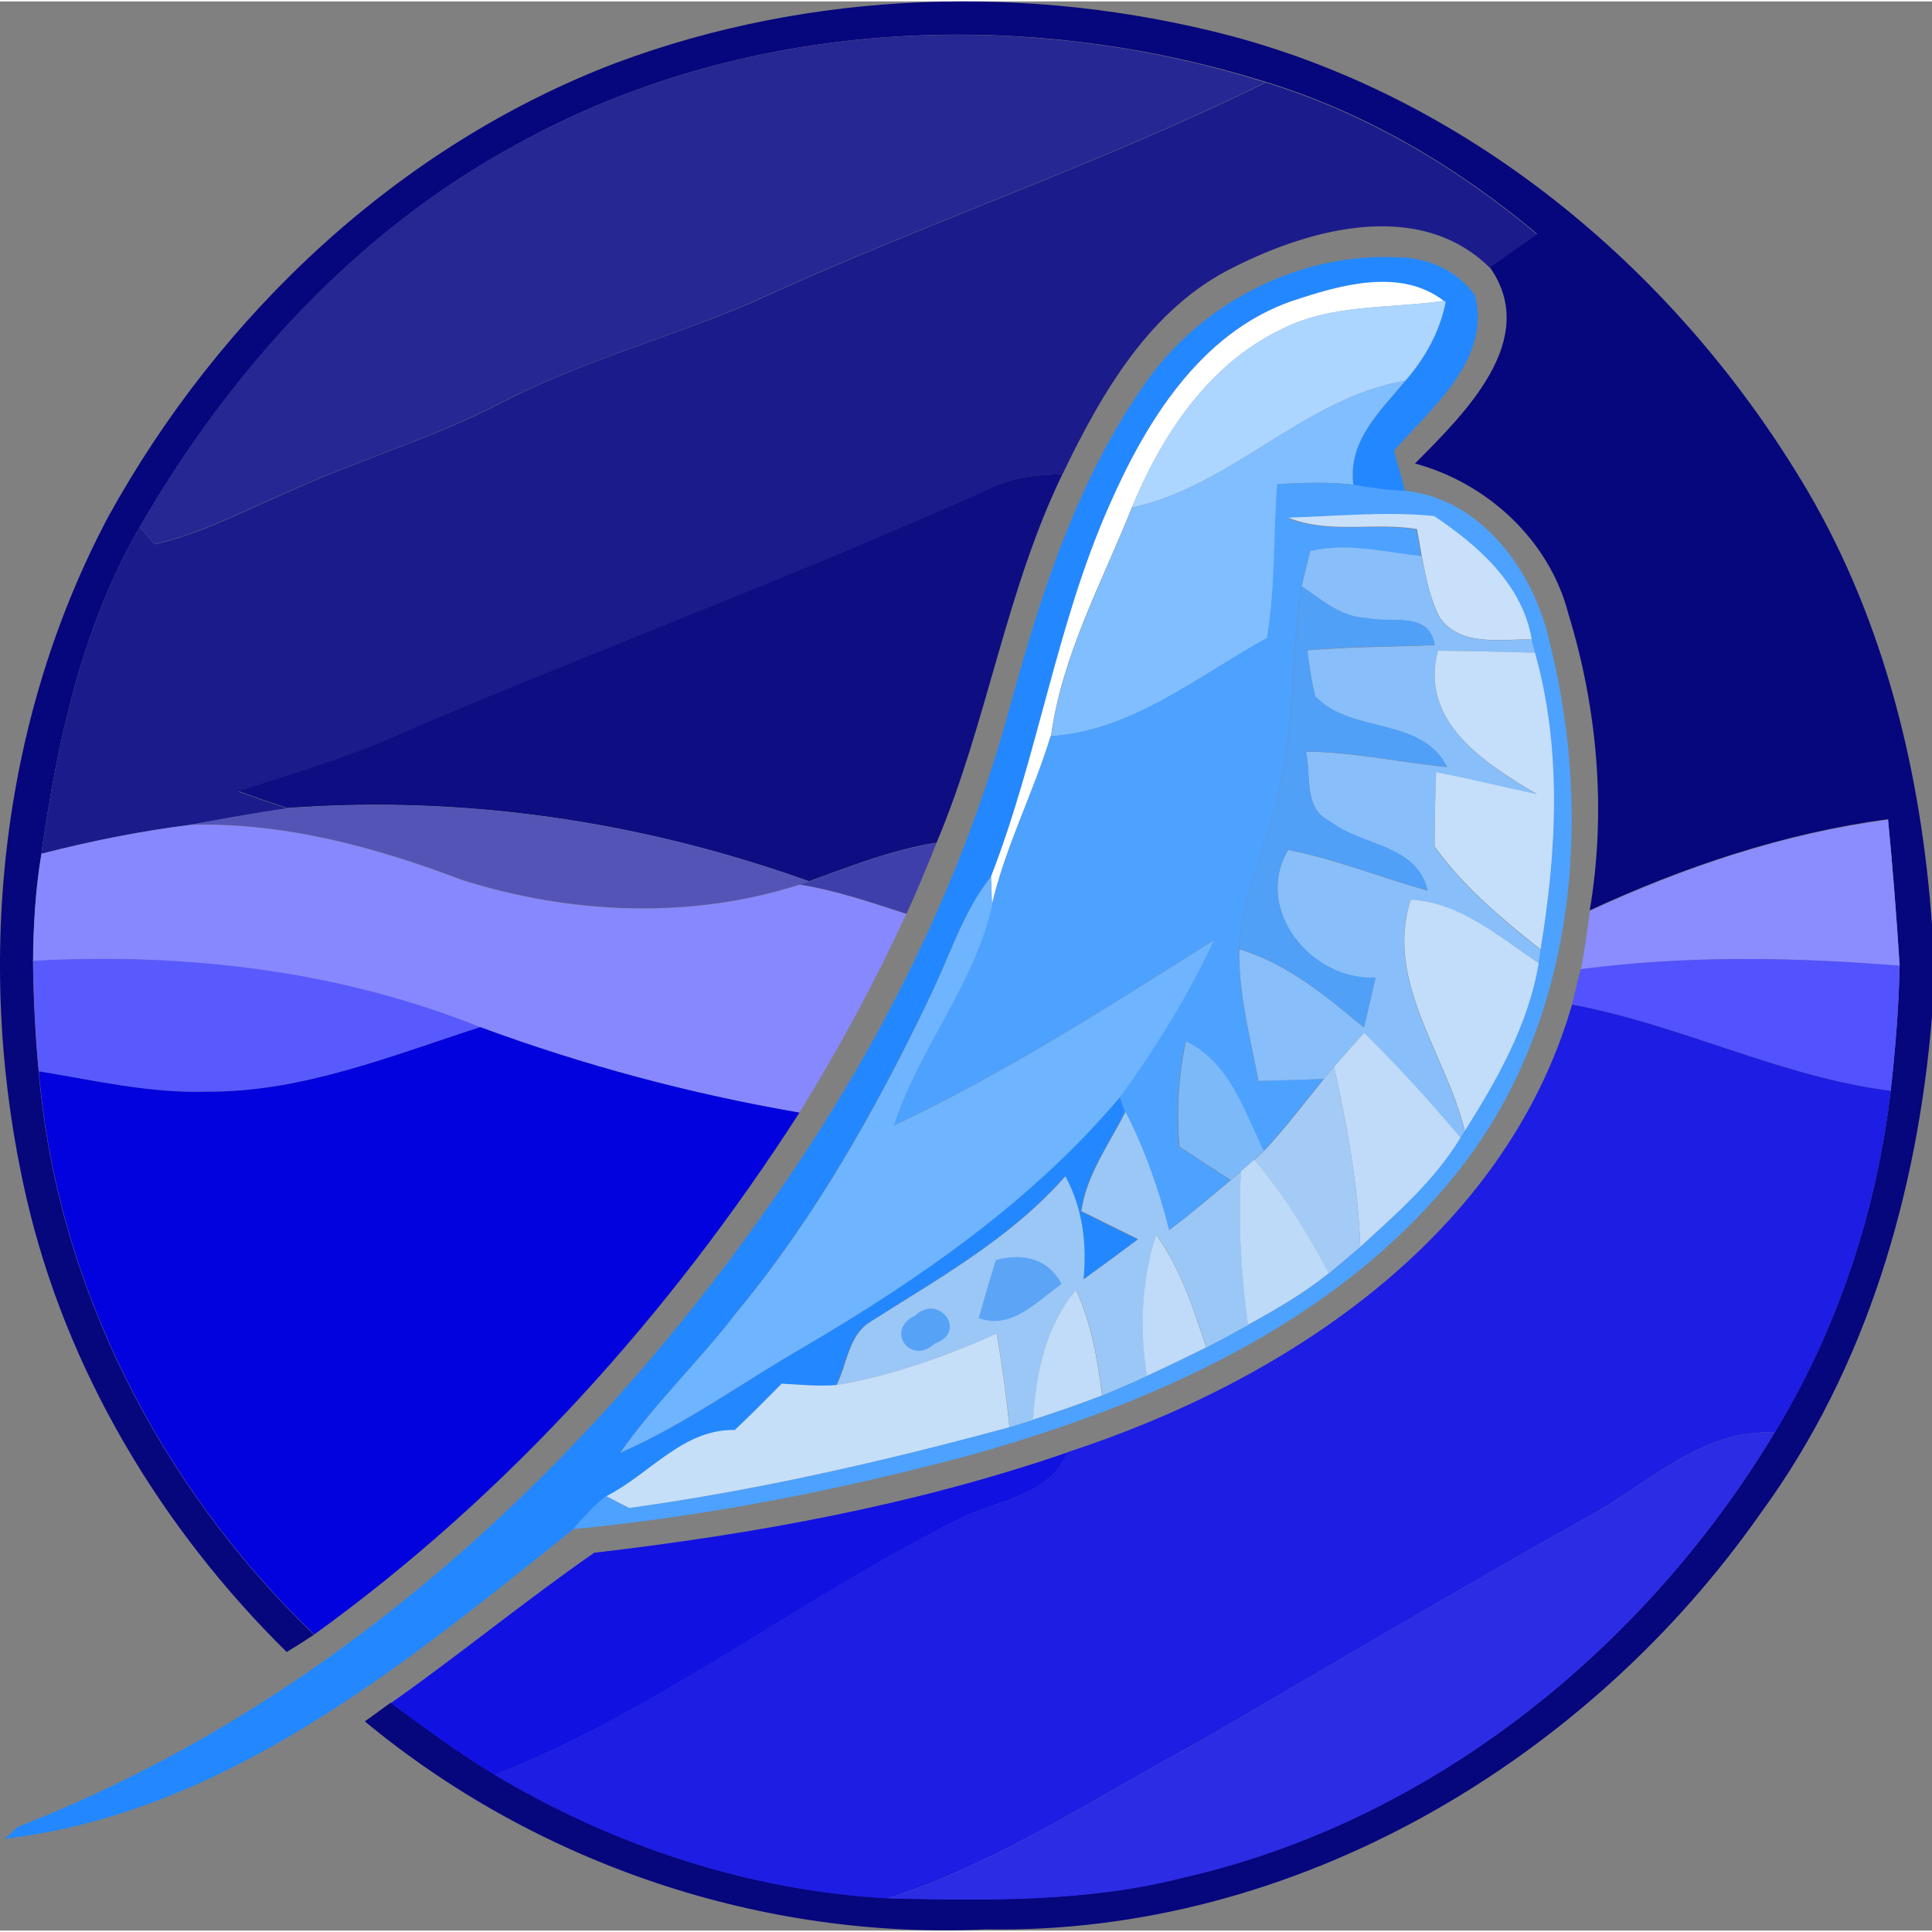 <?xml version="1.0" encoding="UTF-8"?>
<svg width="96px" height="96px" id="uuid-7086353b-f45a-4b9e-a20a-4cb6e40a2330" data-name="Layer 1" xmlns="http://www.w3.org/2000/svg" viewBox="0 0 94.95 94.81">
  <rect x="0" y="0" width="94.95" height="94.81" fill="#808080" stroke="none"/>
  <defs>
    <style>
      .uuid-2671e82b-b8c8-42cd-a375-1a8705871dd6 {
        fill: #272793;
      }

      .uuid-98fe98c5-2fae-443d-98f6-5b97f6e7eee0 {
        fill: #5252fe;
      }

      .uuid-4b294fbe-7e7a-4c74-aaae-dfcb4b43169c {
        fill: #a4cbf6;
      }

      .uuid-646c9eab-8c00-4519-867d-eede847c7f87 {
        fill: #bddaf9;
      }

      .uuid-cd4ee66e-536e-4c45-9629-c7f1fd88de14 {
        fill: #c8e0f9;
      }

      .uuid-800420e9-fb5f-4d12-bb71-8d5780f32d4e {
        fill: #1d1de3;
      }

      .uuid-c4e228d3-752f-4106-b454-215f0fd5958c {
        fill: #c1dcf8;
      }

      .uuid-a649f5f8-a529-482c-937b-9d632db1d41c {
        fill: #7cb9f9;
      }

      .uuid-76a305bc-b620-4370-a263-198282ac11c4 {
        fill: #80beff;
      }

      .uuid-f5bc6c21-9c5f-4943-9418-1424ce8cbae8 {
        fill: #fff;
      }

      .uuid-97f2dbee-3e45-46d6-851f-c7652b64a3c6 {
        fill: #595afd;
      }

      .uuid-6cb8a190-f5d6-4269-a8bc-f66337f27ba1 {
        fill: #2388ff;
      }

      .uuid-dc24ee99-dbfc-49cf-aba6-34959c1485ba {
        fill: #c2ddf9;
      }

      .uuid-e60e858f-3cb3-4563-a417-1ae4184fa13f {
        fill: #1b1b8b;
      }

      .uuid-1468cbb5-6a15-42db-96c7-5530e7ac1b3e {
        fill: #0202de;
      }

      .uuid-6b58f84c-e388-482d-aa0e-4d62d958defa {
        fill: #5454b7;
      }

      .uuid-d5cb1b49-7429-4a83-98bf-d0df61867a29 {
        fill: #0e0e82;
      }

      .uuid-5a36c936-7570-41a7-9e60-b6cfe1419258 {
        fill: #1111e2;
      }

      .uuid-5c67b5b0-b851-439f-8b20-2c8dad2164f4 {
        fill: #50a0f8;
      }

      .uuid-ebceefbf-7058-4501-aaca-62ce49d2fb11 {
        fill: #5ca5f6;
      }

      .uuid-d538e442-b706-4a78-b867-d4cc11d6484d {
        fill: #6eb4ff;
      }

      .uuid-947b7f72-41e7-4821-9553-d03074f71515 {
        fill: #56a2f6;
      }

      .uuid-ea226cc6-082d-4b01-92d1-173ea3c9894e {
        fill: #8b8cfe;
      }

      .uuid-bca603dd-7388-41e4-a32f-e6cd9819a486 {
        fill: #c6dff8;
      }

      .uuid-ed79b8c4-97ca-4bc3-8261-8662036f8743 {
        fill: #2c2ce5;
      }

      .uuid-6c65240e-063c-4b43-a18e-b902772df956 {
        fill: #acd5ff;
      }

      .uuid-4e0b3506-874c-44b4-93db-faa84471f0ad {
        fill: #06067d;
      }

      .uuid-9047f6e4-e902-4925-9f4f-71e83490145c {
        fill: #3f3fab;
      }

      .uuid-6991badc-8df8-452e-8489-079e42fbf940 {
        fill: #c5def9;
      }

      .uuid-6f9b5452-526b-4933-af73-e66ec45c8f19 {
        fill: #4da1ff;
      }

      .uuid-26a5f783-828b-4b85-a6d9-0a89cba33f4f {
        fill: #8788fe;
      }

      .uuid-e2fbdcbf-c038-42c4-bd86-914a9937c508 {
        fill: #88bef9;
      }

      .uuid-2b2b25ae-b257-450a-8e0d-0d73fed54bd9 {
        fill: #9bc7f6;
      }

      .uuid-3cc62cea-ffaf-4a02-b495-f4dcdc20f665 {
        fill: #bfdbf9;
      }
    </style>
  </defs>
  <path class="uuid-4e0b3506-874c-44b4-93db-faa84471f0ad" d="M30.25,3.03c9.61-3.59,20.34-3.93,30.23-1.34,12.03,3.2,22.16,11.81,28.4,22.44,3.76,6.45,5.55,13.88,6.07,21.27v4.49c-.71,8.65-3.22,17.28-8.38,24.35-8.56,12.26-22.94,20.78-38.11,20.51-10.99.52-22.06-3.2-30.53-10.22.32-.23.95-.69,1.27-.92,1.67,1.22,3.34,2.46,5.11,3.53,5.83,3.49,12.49,5.7,19.31,6.07,4.84.11,9.77.2,14.51-1.01,12.22-2.78,22.7-11.25,29.09-21.88,3.1-5.1,5.01-10.89,5.7-16.8.23-2.04.4-4.1.44-6.15-.15-2.39-.34-4.79-.57-7.18-5.1.68-10.01,2.33-14.66,4.48.82-4.84.39-9.89-1.05-14.57-.92-3.6-3.97-6.43-7.54-7.39,2.4-2.42,6.2-6.09,3.67-9.66.77-.54,1.55-1.09,2.33-1.63-3.92-3.29-8.44-5.97-13.35-7.47C50.19.19,36.52.86,25.41,7.02c-7.87,4.25-14.1,11.12-18.54,18.81-2.84,4.91-4.05,10.51-4.84,16.06-.29,1.74-.39,3.49-.41,5.26.02,1.82.11,3.63.28,5.44.88,10.5,5.97,20.41,13.53,27.68-.44.29-.89.58-1.34.85-6.19-6.1-10.85-13.86-12.8-22.36C-1.27,47.6-.07,35.45,5.34,25.29,10.82,15.37,19.59,7.1,30.25,3.03Z"/>
  <path class="uuid-2671e82b-b8c8-42cd-a375-1a8705871dd6" d="M25.41,7.02C36.52.86,50.19.19,62.19,3.98c-8.24,4.06-16.94,6.98-25.27,10.82-4.07,1.75-8.38,2.89-12.32,4.93-3.4,1.78-7.12,2.84-10.6,4.44-2.11.9-4.17,2.01-6.42,2.5-.18-.21-.54-.64-.72-.85,4.44-7.69,10.67-14.56,18.54-18.81Z"/>
  <path class="uuid-e60e858f-3cb3-4563-a417-1ae4184fa13f" d="M62.19,3.98c4.91,1.5,9.43,4.18,13.35,7.47-.77.54-1.55,1.09-2.33,1.63-3.43-3.37-8.75-1.94-12.55-.03-4.14,2.02-6.52,6.2-8.44,10.18-1.1.06-2.24.08-3.25.59-9.41,4.25-19.11,7.86-28.61,11.89-2.78,1.32-5.73,2.18-8.64,3.12.79.29,1.6.57,2.41.83-1.6.22-3.19.53-4.79.81-2.47.31-4.9.8-7.31,1.42.79-5.55,2-11.15,4.84-16.06.18.22.54.65.72.85,2.25-.49,4.31-1.6,6.42-2.5,3.48-1.61,7.19-2.66,10.6-4.44,3.94-2.05,8.25-3.19,12.32-4.93,8.32-3.84,17.03-6.76,25.27-10.82Z"/>
  <path class="uuid-6cb8a190-f5d6-4269-a8bc-f66337f27ba1" d="M56.43,18.56c2.78-3.83,7.5-6.23,12.26-5.98,1.45,0,2.95.64,3.8,1.87.81,3.14-2.12,5.51-3.98,7.63.14.49.41,1.49.55,1.98-.86-.03-1.72-.15-2.56-.3-.26-2.17,1.31-3.59,2.56-5.11.97-1.12,1.7-2.42,1.98-3.88l-.09-.05c-2.15-1.64-5.11-.77-7.44,0-4.54,1.56-7.22,5.97-9.04,10.16-2.56,5.84-3.46,12.21-5.77,18.14-1.44,1.8-2.07,4.06-3.1,6.09-2.59,5.39-5.56,10.67-9.39,15.3-1.81,2.39-4.01,4.46-5.74,6.92,3.18-1.38,5.99-3.44,8.98-5.17,5.73-3.36,11.27-7.21,15.59-12.32l.25.73c-.79,1.6-1.91,3.08-2.17,4.89.93.47,1.85.92,2.79,1.38-.89.67-1.79,1.33-2.69,1.98.17-1.76-.04-3.5-.89-5.07-2.67,3.04-6.23,5.02-9.61,7.17-1.04.66-1.12,2.08-1.63,3.09-.9.07-1.79-.02-2.68-.07-.76.77-1.52,1.54-2.31,2.28-2.54-.05-4.2,2.19-6.31,3.25-.61.47-1.11,1.05-1.62,1.62-8.24,6.6-17.08,13.93-27.93,15.21l.64-.59c16.03-6.25,29-18.59,38.43-32.74,4.56-6.87,8.19-14.4,10.34-22.37,1.53-5.59,3.36-11.27,6.77-16.03Z"/>
  <path class="uuid-f5bc6c21-9c5f-4943-9418-1424ce8cbae8" d="M63.52,14.72c2.33-.78,5.3-1.65,7.44,0-2.69.39-5.54.13-8.03,1.42-3.55,1.71-5.85,5.21-7.31,8.75-1.47,3.67-3.43,7.25-3.97,11.22-.86,2.82-2.24,5.46-2.9,8.34-.02-.35-.03-1.07-.05-1.43,2.31-5.93,3.2-12.29,5.77-18.14,1.82-4.18,4.5-8.59,9.04-10.16Z"/>
  <path class="uuid-6c65240e-063c-4b43-a18e-b902772df956" d="M70.96,14.71l.09.05c-.28,1.46-1.01,2.76-1.98,3.88-4.99.86-8.5,5.17-13.45,6.24,1.46-3.55,3.76-7.04,7.31-8.75,2.49-1.28,5.34-1.03,8.03-1.42Z"/>
  <path class="uuid-76a305bc-b620-4370-a263-198282ac11c4" d="M55.62,24.88c4.94-1.07,8.46-5.38,13.45-6.24-1.25,1.51-2.83,2.94-2.56,5.11-1.24-.15-2.48-.09-3.71-.03-.2,2.52-.08,5.07-.51,7.57-3.41,1.85-6.6,4.56-10.63,4.82.54-3.97,2.5-7.55,3.97-11.22Z"/>
  <path class="uuid-d5cb1b49-7429-4a83-98bf-d0df61867a29" d="M48.97,23.81c1.01-.5,2.15-.53,3.25-.59-2.8,5.78-3.7,12.23-6.19,18.12-2.17.35-4.21,1.15-6.27,1.9-8.2-2.94-16.93-4.24-25.63-3.6-.81-.26-1.62-.54-2.41-.83,2.91-.94,5.86-1.8,8.64-3.12,9.5-4.03,19.2-7.64,28.61-11.89Z"/>
  <path class="uuid-6f9b5452-526b-4933-af73-e66ec45c8f19" d="M62.79,23.72c1.24-.06,2.47-.12,3.71.03.85.15,1.7.27,2.56.3,3.81.4,6.4,4.06,7.13,7.58,2.18,8.78,1.16,18.89-4.71,26.09-5.93,7.32-14.92,11.23-23.78,13.72-6.4,1.71-12.93,3.01-19.54,3.64.51-.57,1.01-1.16,1.62-1.62.28.15.84.44,1.12.58,6.32-.86,12.54-2.3,18.69-3.97.29-.09.87-.27,1.16-.36,1.14-.37,2.27-.76,3.39-1.19.73-.31,1.48-.62,2.2-.96.98-.46,1.95-.92,2.92-1.4.69-.35,1.37-.73,2.05-1.1,1.37-.76,2.75-1.55,3.98-2.54.52-.42,1.03-.85,1.54-1.3,1.79-1.64,3.66-3.27,4.93-5.37l.21-.33c1.6-2.54,3.14-5.23,3.63-8.24.02-.17.07-.5.1-.67.8-4.8,1.06-9.85-.27-14.58-.04-.16-.13-.49-.17-.65-.45-2.71-2.64-4.64-4.8-6.07-2.37-.24-4.8,0-7.19.08,2.04.82,4.24.21,6.34.56.06.33.18.99.23,1.32-1.81-.2-3.65-.68-5.46-.25-.1.43-.32,1.29-.42,1.73-.53,3.44-.27,6.98-1.18,10.37-.57,2.5-1.76,4.87-1.88,7.46-.05,2.2.55,4.33.94,6.47,1.07-.02,2.14-.06,3.21-.1-.98,1.2-1.9,2.44-2.96,3.56-.95-1.96-1.7-4.38-3.82-5.39-.38,1.7-.47,3.44-.32,5.17.84.55,1.67,1.09,2.52,1.64-1,.84-1.99,1.69-3.04,2.47-.51-2.01-1.2-3.97-2.15-5.83l-.25-.73c1.75-2.43,3.34-4.98,4.6-7.7-5.11,3.24-10.25,6.53-15.73,9.12,1.22-3.78,3.94-6.9,4.83-10.81.66-2.88,2.04-5.52,2.9-8.34,4.03-.26,7.22-2.96,10.63-4.82.43-2.5.31-5.05.51-7.57Z"/>
  <path class="uuid-cd4ee66e-536e-4c45-9629-c7f1fd88de14" d="M63.29,25.37c2.39-.07,4.81-.32,7.19-.08,2.16,1.44,4.35,3.37,4.8,6.07-1.53-.04-3.49.38-4.52-1.08-.5-.95-.68-2-.89-3.03-.05-.33-.17-.99-.23-1.32-2.1-.35-4.3.26-6.34-.56Z"/>
  <path class="uuid-e2fbdcbf-c038-42c4-bd86-914a9937c508" d="M64.4,27.01c1.81-.43,3.65.05,5.46.25.22,1.03.4,2.08.89,3.03,1.03,1.45,2.99,1.04,4.52,1.08.04.17.13.49.17.65-1.59-.06-3.18-.09-4.77-.1-.93,3.51,2.33,5.55,4.9,7.07-1.67-.36-3.32-.76-4.99-1.09-.05,1.22-.07,2.44-.07,3.65,1.42,1.99,3.31,3.55,5.2,5.06-.02.16-.07.5-.1.67-1.94-1.28-3.87-3.01-6.29-3.12-1.29,4.04,1.76,7.59,2.66,11.36l-.21.33c-1.51-1.78-3.07-3.51-4.74-5.15-.5.55-.99,1.1-1.48,1.67l-.49.58c-1.07.05-2.14.08-3.21.1-.4-2.15-.99-4.27-.94-6.47,2.36.72,4.26,2.3,6.12,3.85.2-.82.39-1.64.57-2.45-3.15.17-6.03-3.36-4.29-6.28,2.34.46,4.55,1.36,6.85,2-.54-2.28-3.25-2.18-4.81-3.41-1.3-.61-.9-2.27-1.17-3.42,2.33.02,4.62.53,6.94.76-1.28-2.51-4.7-1.59-6.49-3.48-.17-.74-.3-1.5-.38-2.26,2.08-.17,4.18-.17,6.26-.25-.28-1.71-2.13-1.05-3.34-1.33-1.24-.03-2.22-.9-3.2-1.56.1-.44.32-1.3.42-1.73Z"/>
  <path class="uuid-5c67b5b0-b851-439f-8b20-2c8dad2164f4" d="M62.79,39.11c.91-3.39.65-6.93,1.18-10.37.98.66,1.95,1.53,3.2,1.56,1.21.28,3.06-.38,3.34,1.33-2.09.07-4.18.07-6.26.25.08.76.21,1.52.38,2.26,1.78,1.89,5.21.97,6.49,3.48-2.32-.23-4.6-.74-6.94-.76.27,1.15-.14,2.81,1.17,3.42,1.57,1.23,4.28,1.12,4.81,3.41-2.29-.64-4.51-1.54-6.85-2-1.74,2.92,1.14,6.44,4.29,6.28-.18.82-.38,1.64-.57,2.45-1.86-1.54-3.76-3.13-6.12-3.85.11-2.59,1.3-4.96,1.88-7.46Z"/>
  <path class="uuid-6991badc-8df8-452e-8489-079e42fbf940" d="M75.57,38.98c-2.57-1.52-5.83-3.56-4.9-7.07,1.59.02,3.18.05,4.77.1,1.33,4.73,1.07,9.78.27,14.58-1.89-1.51-3.78-3.07-5.2-5.06,0-1.21.02-2.43.07-3.65,1.67.33,3.32.73,4.99,1.09Z"/>
  <path class="uuid-6b58f84c-e388-482d-aa0e-4d62d958defa" d="M9.35,40.46c1.6-.29,3.19-.59,4.79-.81,8.7-.64,17.43.66,25.63,3.6l-.46.15c-5.36,1.72-11.27,1.46-16.61-.23-4.26-1.62-8.74-2.83-13.34-2.71Z"/>
  <path class="uuid-26a5f783-828b-4b85-a6d9-0a89cba33f4f" d="M2.04,41.89c2.41-.62,4.84-1.11,7.31-1.42,4.6-.12,9.08,1.09,13.34,2.71,5.34,1.69,11.25,1.96,16.61.23,1.79.29,3.52.89,5.24,1.44-1.55,3.35-3.31,6.62-5.26,9.77-5.35-.92-10.59-2.32-15.68-4.2-6.94-2.79-14.54-3.67-21.97-3.26.01-1.76.12-3.52.41-5.26Z"/>
  <path class="uuid-ea226cc6-082d-4b01-92d1-173ea3c9894e" d="M78.13,44.7c4.66-2.15,9.56-3.81,14.66-4.48.23,2.39.42,4.79.57,7.18-5.21-.43-10.48-.52-15.67.17.19-.94.33-1.91.44-2.86Z"/>
  <path class="uuid-9047f6e4-e902-4925-9f4f-71e83490145c" d="M39.76,43.25c2.06-.75,4.1-1.55,6.27-1.9-.47,1.17-.95,2.34-1.48,3.49-1.72-.56-3.45-1.15-5.24-1.44l.46-.15Z"/>
  <path class="uuid-d538e442-b706-4a78-b867-d4cc11d6484d" d="M45.61,49.1c1.03-2.03,1.66-4.29,3.1-6.09.02.36.03,1.08.05,1.43-.89,3.91-3.61,7.03-4.83,10.81,5.48-2.59,10.61-5.88,15.73-9.12-1.25,2.72-2.84,5.27-4.6,7.7-4.31,5.11-9.86,8.96-15.59,12.32-2.99,1.72-5.81,3.79-8.98,5.17,1.72-2.46,3.92-4.54,5.74-6.92,3.83-4.63,6.8-9.91,9.39-15.3Z"/>
  <path class="uuid-dc24ee99-dbfc-49cf-aba6-34959c1485ba" d="M69.33,44.15c2.42.11,4.36,1.84,6.29,3.12-.5,3.01-2.03,5.7-3.63,8.24-.9-3.77-3.95-7.32-2.66-11.36Z"/>
  <path class="uuid-97f2dbee-3e45-46d6-851f-c7652b64a3c6" d="M1.63,47.15c7.43-.41,15.04.47,21.97,3.26-4.36,1.4-8.71,3.19-13.37,3.17-2.81.1-5.57-.55-8.32-1-.17-1.81-.26-3.62-.28-5.44Z"/>
  <path class="uuid-98fe98c5-2fae-443d-98f6-5b97f6e7eee0" d="M77.69,47.56c5.19-.68,10.46-.59,15.67-.17-.04,2.05-.21,4.11-.44,6.15-5.42-.69-10.32-3.25-15.66-4.24.1-.44.31-1.31.43-1.75Z"/>
  <path class="uuid-800420e9-fb5f-4d12-bb71-8d5780f32d4e" d="M52.46,71.3c10.73-3.5,21.5-10.6,24.8-22,5.34.99,10.24,3.55,15.66,4.24-.69,5.91-2.6,11.7-5.7,16.8-3.63-.22-6.32,2.62-9.31,4.21-6.38,3.55-12.65,7.31-18.97,10.97-5.04,2.7-9.83,5.95-15.32,7.71-6.81-.38-13.47-2.58-19.31-6.07,8.26-3.29,15.27-8.93,23.24-12.77,1.78-.79,4.05-1.05,4.9-3.08Z"/>
  <path class="uuid-1468cbb5-6a15-42db-96c7-5530e7ac1b3e" d="M23.61,50.41c5.09,1.88,10.34,3.28,15.68,4.2-6.34,9.86-14.31,18.77-23.85,25.65-7.56-7.27-12.65-17.18-13.53-27.68,2.75.45,5.51,1.1,8.32,1,4.66.02,9.01-1.77,13.37-3.17Z"/>
  <path class="uuid-a649f5f8-a529-482c-937b-9d632db1d41c" d="M58.29,51.11c2.13,1.01,2.87,3.42,3.82,5.39-.12.1-.35.32-.47.44l-.65.56-.5.42c-.85-.54-1.68-1.09-2.52-1.64-.14-1.73-.06-3.47.32-5.17Z"/>
  <path class="uuid-3cc62cea-ffaf-4a02-b495-f4dcdc20f665" d="M65.56,52.36c.49-.56.98-1.12,1.48-1.67,1.67,1.64,3.23,3.37,4.74,5.15-1.27,2.1-3.14,3.73-4.93,5.37-.1-2.99-.64-5.94-1.29-8.85Z"/>
  <path class="uuid-4b294fbe-7e7a-4c74-aaae-dfcb4b43169c" d="M65.07,52.94l.49-.58c.65,2.91,1.19,5.86,1.29,8.85-.51.44-1.03.88-1.54,1.3-1.04-1.97-2.24-3.86-3.66-5.57.12-.11.35-.33.47-.44,1.06-1.12,1.98-2.36,2.96-3.56Z"/>
  <path class="uuid-2b2b25ae-b257-450a-8e0d-0d73fed54bd9" d="M55.31,54.56c.95,1.85,1.64,3.82,2.15,5.83,1.05-.78,2.04-1.63,3.04-2.47l.5-.42c-.15,2.52,0,5.05.34,7.55-.68.38-1.36.75-2.05,1.1-.64-1.91-1.26-3.88-2.46-5.53-.73,2.24-.82,4.62-.46,6.93-.72.34-1.46.65-2.2.96-.22-1.78-.52-3.55-1.28-5.18-1.51,1.79-1.97,4.1-2.11,6.38-.29.09-.87.27-1.16.36-.16-1.55-.36-3.07-.63-4.6-2.52,1.13-5.13,2.06-7.87,2.53.51-1.01.59-2.43,1.63-3.09,3.38-2.15,6.94-4.12,9.61-7.17.85,1.57,1.06,3.31.89,5.07.9-.65,1.8-1.31,2.69-1.98-.94-.46-1.86-.92-2.79-1.38.26-1.81,1.37-3.29,2.17-4.89Z"/>
  <path class="uuid-646c9eab-8c00-4519-867d-eede847c7f87" d="M61.65,56.93c1.43,1.71,2.62,3.6,3.66,5.57-1.23.99-2.6,1.78-3.98,2.54-.34-2.5-.49-5.03-.34-7.55l.65-.56Z"/>
  <path class="uuid-3cc62cea-ffaf-4a02-b495-f4dcdc20f665" d="M56.82,60.62c1.2,1.65,1.82,3.61,2.46,5.53-.97.48-1.94.95-2.92,1.4-.36-2.31-.27-4.69.46-6.93Z"/>
  <path class="uuid-ebceefbf-7058-4501-aaca-62ce49d2fb11" d="M48.94,61.85c1.52-.38,2.6.02,3.24,1.18-1.19.83-2.45,2.28-4.08,1.68.27-.96.55-1.91.84-2.86Z"/>
  <path class="uuid-c4e228d3-752f-4106-b454-215f0fd5958c" d="M50.77,69.71c.14-2.27.6-4.59,2.11-6.38.76,1.64,1.06,3.41,1.28,5.18-1.12.43-2.25.82-3.39,1.19Z"/>
  <path class="uuid-947b7f72-41e7-4821-9553-d03074f71515" d="M44.97,64.59c1.16-1.12,2.62.79.97,1.37-1.18,1.11-2.47-.66-.97-1.37Z"/>
  <path class="uuid-bca603dd-7388-41e4-a32f-e6cd9819a486" d="M41.11,68c2.74-.47,5.35-1.4,7.87-2.53.27,1.52.47,3.05.63,4.6-6.15,1.67-12.38,3.1-18.69,3.97-.28-.14-.84-.43-1.12-.58,2.11-1.06,3.77-3.31,6.31-3.25.79-.74,1.55-1.51,2.31-2.28.89.05,1.78.14,2.68.07Z"/>
  <path class="uuid-ed79b8c4-97ca-4bc3-8261-8662036f8743" d="M77.91,74.55c2.99-1.59,5.68-4.43,9.31-4.21-6.4,10.63-16.87,19.1-29.09,21.88-4.74,1.21-9.66,1.12-14.51,1.01,5.49-1.76,10.28-5.01,15.32-7.71,6.32-3.66,12.58-7.43,18.97-10.97Z"/>
  <path class="uuid-5a36c936-7570-41a7-9e60-b6cfe1419258" d="M29.22,76.24c7.88-.92,15.73-2.34,23.24-4.93-.85,2.03-3.12,2.29-4.9,3.08-7.97,3.85-14.98,9.49-23.24,12.77-1.78-1.07-3.44-2.3-5.11-3.53,3.39-2.39,6.61-5.04,10.01-7.4Z"/>
</svg>